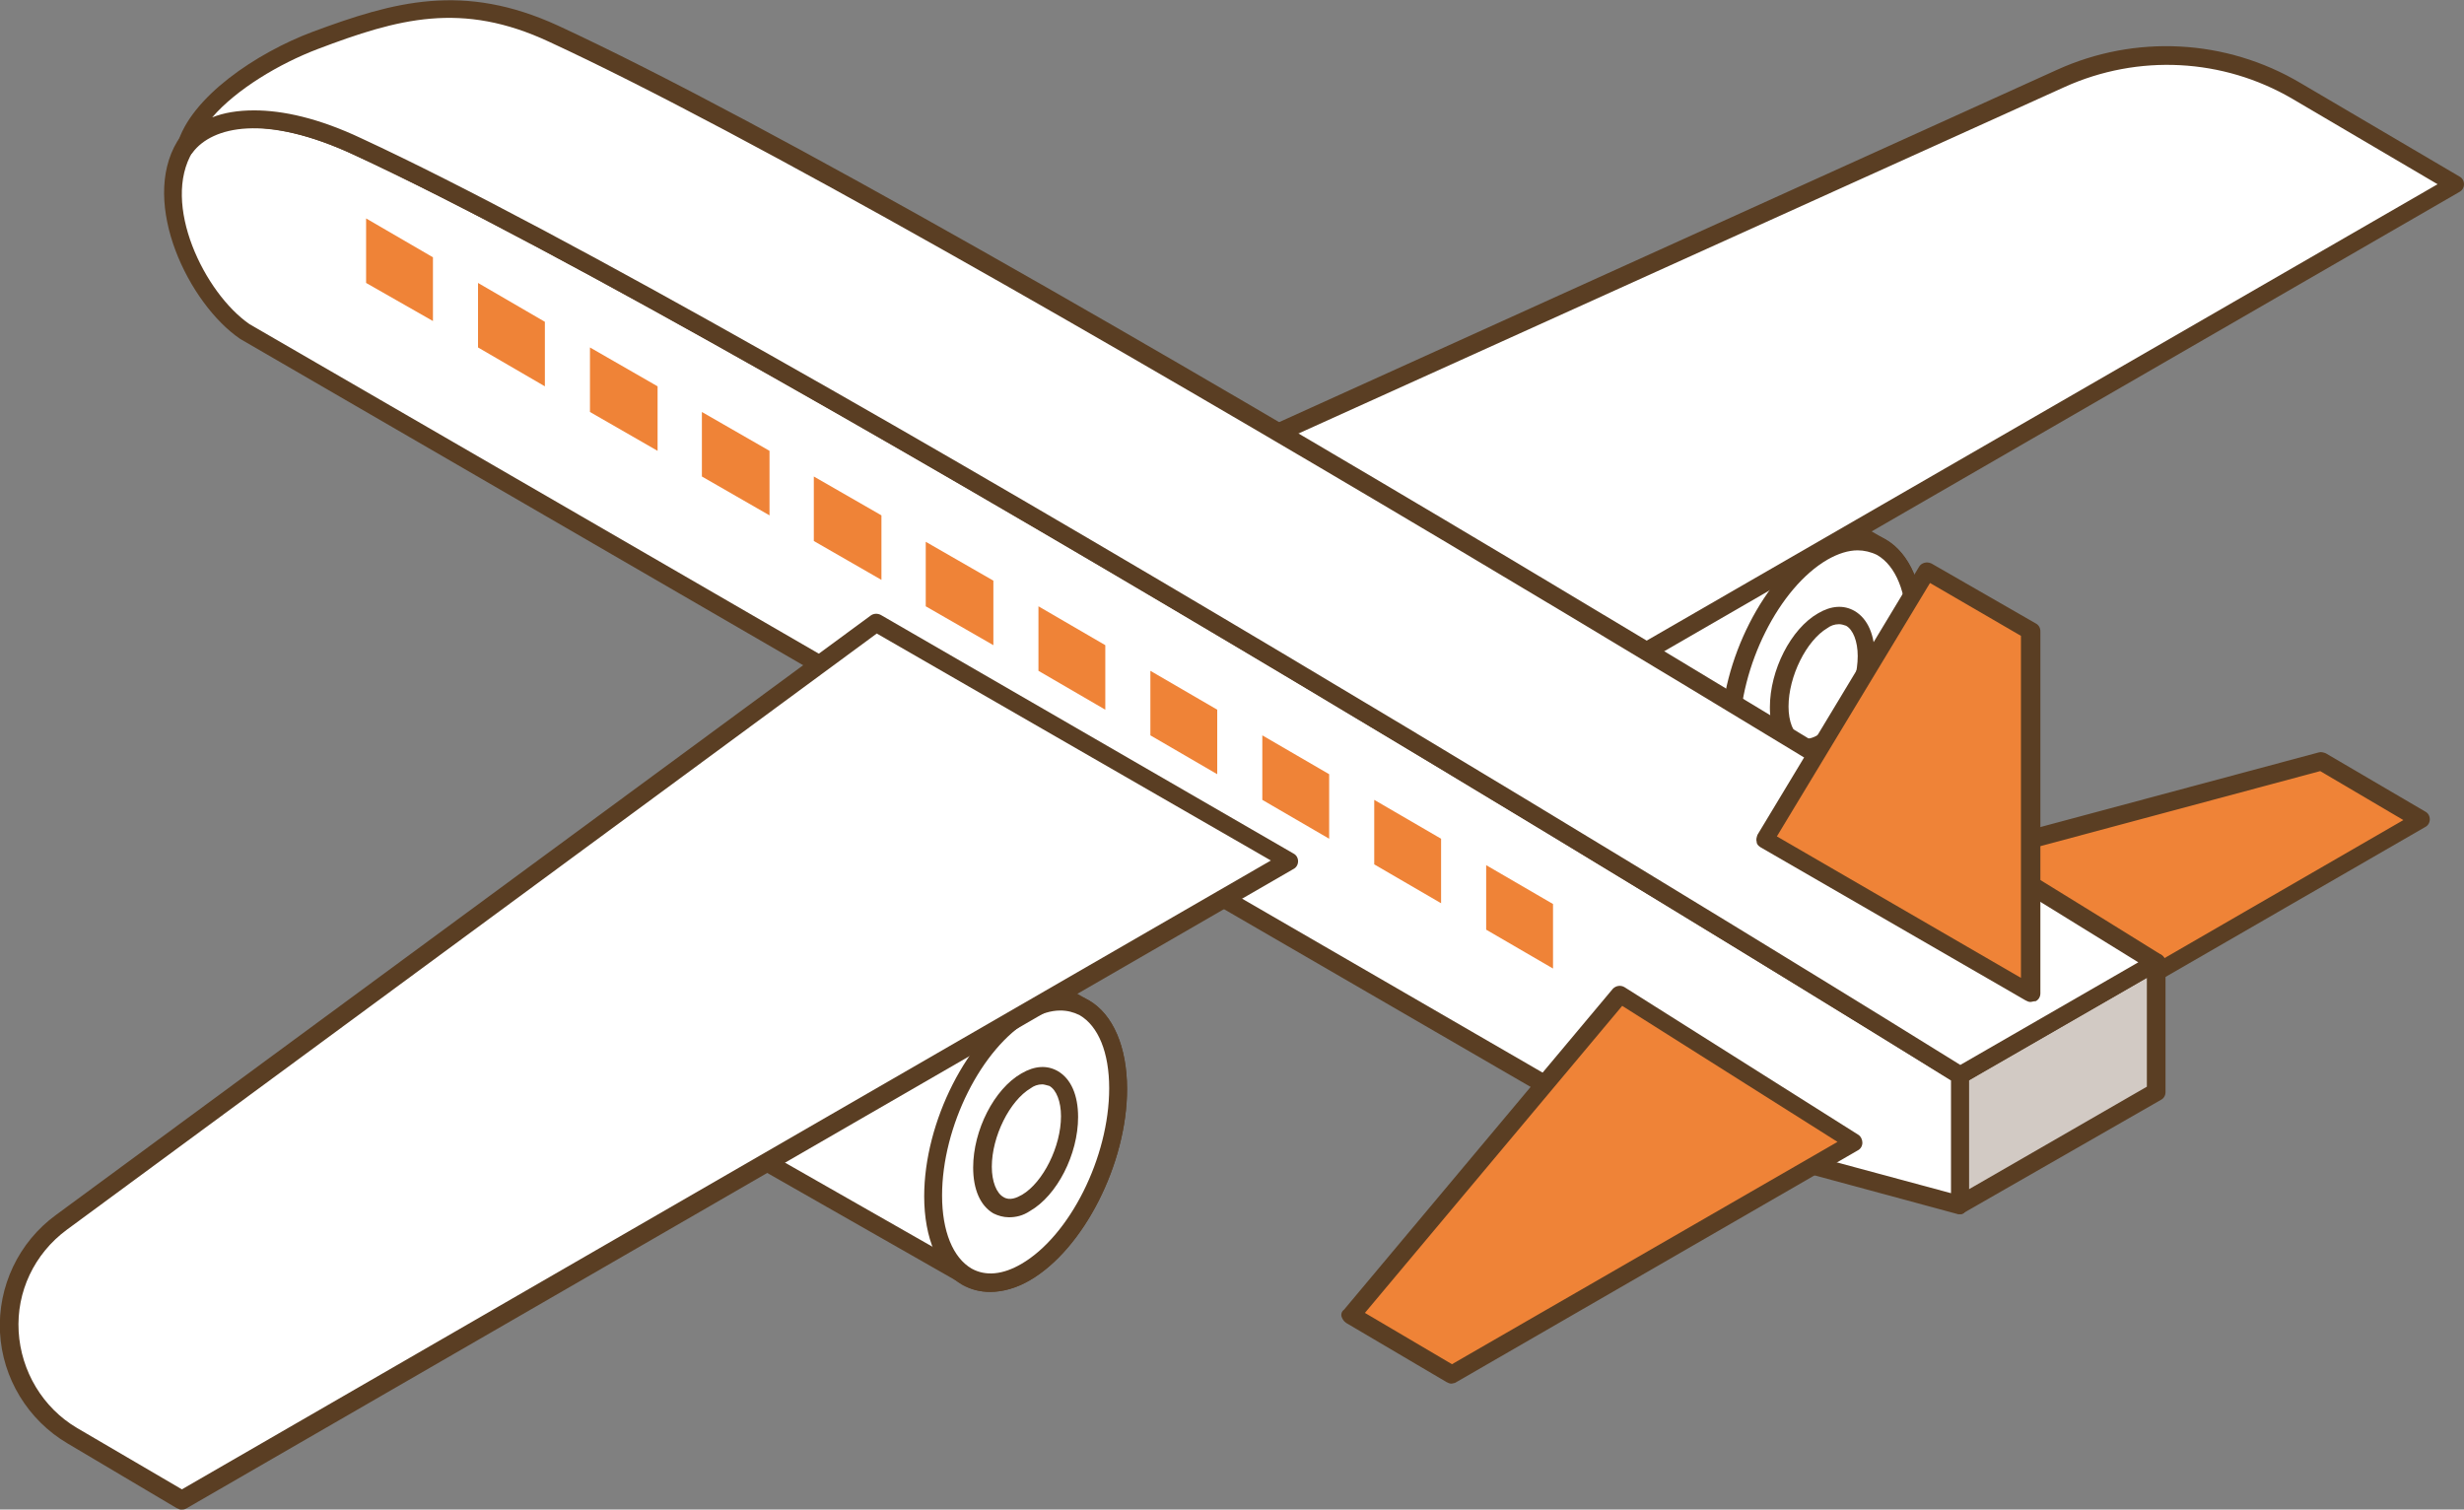 <?xml version="1.0" encoding="utf-8"?>
<!-- Generator: Adobe Illustrator 27.9.2, SVG Export Plug-In . SVG Version: 6.00 Build 0)  -->
<svg version="1.1" id="レイヤー_1" xmlns="http://www.w3.org/2000/svg" xmlns:xlink="http://www.w3.org/1999/xlink" x="0px"
	 y="0px" viewBox="0 0 317 194.2" style="enable-background:new 0 0 317 194.2;" xml:space="preserve">
<rect x="0" y="0" width="317" height="194.2" fill="#808080" stroke="none"/>
<style type="text/css">
	.st0{fill:#FFFFFF;}
	.st1{fill:#5A3E23;}
	.st2{fill:#EF8337;}
	.st3{fill:#D2CAC4;}
</style>
<g>
	<path class="st0" d="M94.3,147.1c-2.6-1.5-4.3-5.2-4.3-10.4c0-9.2,5.3-19.8,11.9-23.6c2.9-1.7,5.5-1.7,7.6-0.5l30,17.1
		c2.6,1.5,4.3,5.2,4.3,10.4c0,9.2-5.3,19.8-11.9,23.6c-2.9,1.7-5.5,1.7-7.6,0.5L94.3,147.1z"/>
	<path class="st1" d="M127.4,166.2c-1.3,0-2.5-0.3-3.6-1l-30-17.1c0,0,0,0,0,0c-3.1-1.8-4.9-6-4.9-11.4c0-9.6,5.6-20.6,12.5-24.6
		c3.1-1.8,6.2-2,8.7-0.5l30,17.1c3.1,1.8,4.9,6,4.9,11.4c0,9.6-5.6,20.6-12.5,24.6C130.8,165.7,129,166.2,127.4,166.2z M94.9,146.1
		l30,17.1c1.8,1,4,0.9,6.4-0.5c6.2-3.6,11.3-13.7,11.3-22.6c0-4.6-1.4-8-3.7-9.4l-30-17.1c-1.8-1-4-0.9-6.4,0.5
		c-6.2,3.6-11.3,13.7-11.3,22.6C91.2,141.2,92.5,144.7,94.9,146.1z"/>
	<path class="st0" d="M143.8,140.1c0-9.2-5.3-13.7-11.9-9.9c-6.6,3.8-11.9,14.3-11.9,23.6c0,9.2,5.3,13.7,11.9,9.9
		C138.5,159.9,143.8,149.3,143.8,140.1"/>
	<path class="st1" d="M127.4,166.2c-1.3,0-2.5-0.3-3.6-0.9c-3.1-1.8-4.9-6-4.9-11.4c0-9.6,5.6-20.6,12.5-24.6c3.1-1.8,6.2-2,8.7-0.6
		c3.1,1.8,4.9,6,4.9,11.4c0,9.6-5.6,20.6-12.5,24.6C130.8,165.7,129,166.2,127.4,166.2z M136.4,130c-1.2,0-2.5,0.4-3.9,1.2
		c-6.2,3.6-11.3,13.7-11.3,22.6c0,4.6,1.4,8,3.8,9.4c1.8,1,4,0.8,6.4-0.6c6.2-3.6,11.3-13.7,11.3-22.6c0-4.6-1.4-8-3.8-9.4
		C138.1,130.2,137.3,130,136.4,130z"/>
	<path class="st0" d="M137.5,143.7c0-4.4-2.5-6.5-5.6-4.7c-3.1,1.8-5.6,6.8-5.6,11.1c0,4.4,2.5,6.5,5.6,4.7
		C135,153,137.5,148,137.5,143.7"/>
	<path class="st1" d="M129.8,156.6c-0.7,0-1.4-0.2-2-0.5c-1.7-1-2.6-3.1-2.6-5.9c0-4.8,2.7-10.1,6.2-12.1c1.7-1,3.3-1.1,4.7-0.3
		c1.7,1,2.6,3.1,2.6,5.9c0,4.8-2.7,10.1-6.2,12.1C131.6,156.4,130.7,156.6,129.8,156.6z M134.1,139.5c-0.6,0-1.1,0.2-1.5,0.5
		c-2.7,1.6-5,6.2-5,10.1c0,1.9,0.6,3.4,1.5,3.9c0.8,0.5,1.7,0.1,2.4-0.3c2.7-1.6,5-6.2,5-10.1c0-1.9-0.6-3.4-1.5-3.9
		C134.6,139.6,134.3,139.5,134.1,139.5z"/>
	<path class="st0" d="M196.9,87.8c-2.6-1.5-4.3-5.2-4.3-10.4c0-9.2,5.3-19.8,11.9-23.6c2.9-1.7,5.5-1.7,7.6-0.5l30,17.1
		c2.6,1.5,4.3,5.2,4.3,10.4c0,9.2-5.3,19.8-11.9,23.6c-2.9,1.7-5.5,1.7-7.6,0.5L196.9,87.8z"/>
	<path class="st1" d="M229.9,106.9c-1.3,0-2.5-0.3-3.6-1l-30-17.1c0,0,0,0,0,0c-3.1-1.8-4.9-6-4.9-11.4c0-9.6,5.6-20.6,12.5-24.6
		c3.1-1.8,6.2-2,8.7-0.5l30,17.1c3.1,1.8,4.9,6,4.9,11.4c0,9.6-5.6,20.6-12.5,24.6C233.3,106.4,231.6,106.9,229.9,106.9z
		 M197.4,86.8l30,17.1c1.8,1,4,0.9,6.4-0.5c6.2-3.6,11.3-13.7,11.3-22.6c0-4.6-1.4-8-3.7-9.4l-30-17.1c-1.8-1-4-0.9-6.4,0.5
		c-6.2,3.6-11.3,13.7-11.3,22.6C193.7,82,195.1,85.4,197.4,86.8z"/>
	<path class="st0" d="M246.3,80.8c0-9.2-5.3-13.7-11.9-9.9c-6.6,3.8-11.9,14.3-11.9,23.6s5.3,13.7,11.9,9.9
		C241,100.6,246.3,90.1,246.3,80.8"/>
	<path class="st1" d="M229.9,106.9c-1.3,0-2.5-0.3-3.6-0.9c-3.1-1.8-4.9-6-4.9-11.4c0-9.6,5.6-20.6,12.5-24.6c3.1-1.8,6.2-2,8.7-0.6
		c3.1,1.8,4.9,6,4.9,11.4c0,9.6-5.6,20.6-12.5,24.6C233.3,106.4,231.6,106.9,229.9,106.9z M239,70.8c-1.2,0-2.5,0.4-3.9,1.2
		c-6.2,3.6-11.3,13.7-11.3,22.6c0,4.6,1.4,8,3.8,9.4c1.8,1,4,0.8,6.4-0.6c6.2-3.6,11.3-13.7,11.3-22.6c0-4.6-1.4-8-3.8-9.4
		C240.7,71,239.8,70.8,239,70.8z"/>
	<path class="st0" d="M240.1,84.4c0-4.4-2.5-6.5-5.6-4.7c-3.1,1.8-5.6,6.8-5.6,11.1c0,4.4,2.5,6.5,5.6,4.7
		C237.6,93.8,240.1,88.8,240.1,84.4"/>
	<path class="st1" d="M232.3,97.4c-0.7,0-1.4-0.2-2-0.5c-1.7-1-2.6-3.1-2.6-5.9c0-4.8,2.7-10.1,6.2-12.1c1.7-1,3.3-1.1,4.7-0.3
		c1.7,1,2.6,3.1,2.6,5.9c0,4.8-2.7,10.1-6.2,12.1C234.1,97.1,233.2,97.4,232.3,97.4z M236.6,80.3c-0.6,0-1.1,0.2-1.5,0.5
		c-2.7,1.6-5,6.2-5,10.1c0,1.9,0.6,3.4,1.5,3.9c0.8,0.5,1.7,0.1,2.4-0.3c2.7-1.6,5-6.2,5-10.1c0-1.9-0.6-3.4-1.5-3.9
		C237.2,80.4,236.9,80.3,236.6,80.3z"/>
	<polygon class="st2" points="311.4,105.5 298.6,98 229.6,116.5 259.6,135.4 	"/>
	<path class="st1" d="M259.6,136.6c-0.2,0-0.4-0.1-0.6-0.2l-30-19c-0.4-0.2-0.6-0.7-0.5-1.2c0.1-0.5,0.4-0.8,0.8-0.9l69-18.5
		c0.3-0.1,0.6,0,0.9,0.1l12.8,7.5c0.4,0.2,0.6,0.6,0.6,1c0,0.4-0.2,0.8-0.6,1l-51.8,29.9C260,136.6,259.8,136.6,259.6,136.6z
		 M232.5,116.9l27.2,17.2l49.5-28.6l-10.7-6.3L232.5,116.9z"/>
	<path class="st0" d="M315.8,23.7l-20.4-12c-9.2-5.4-20.6-6-30.3-1.6L120.7,75.5l52.7,30.4L315.8,23.7z"/>
	<path class="st1" d="M173.4,107.1c-0.2,0-0.4-0.1-0.6-0.2l-52.7-30.4c-0.4-0.2-0.6-0.6-0.6-1.1s0.3-0.8,0.7-1L264.6,9
		c10.1-4.6,21.8-4,31.4,1.7l20.4,12c0.4,0.2,0.6,0.6,0.6,1c0,0.4-0.2,0.8-0.6,1l-142.5,82.3C173.8,107.1,173.6,107.1,173.4,107.1z
		 M123.2,75.6l50.2,29l140.2-80.9l-18.7-11c-8.9-5.2-19.8-5.8-29.3-1.5L123.2,75.6z"/>
	<polygon class="st3" points="252.2,155 277.4,140.5 277.4,123.8 252.2,138.3 	"/>
	<path class="st1" d="M252.2,156.2c-0.2,0-0.4-0.1-0.6-0.2c-0.4-0.2-0.6-0.6-0.6-1v-16.7c0-0.4,0.2-0.8,0.6-1l25.2-14.5
		c0.4-0.2,0.8-0.2,1.2,0c0.4,0.2,0.6,0.6,0.6,1v16.7c0,0.4-0.2,0.8-0.6,1L252.7,156C252.6,156.1,252.4,156.2,252.2,156.2z
		 M253.3,139v14l22.9-13.2v-14L253.3,139z"/>
	<path class="st0" d="M46,18.9c54.1,25,206.2,119.5,206.2,119.5V155l-49.8-13.5l-170.8-99c-6.4-4.4-12-16.7-7.6-23.7
		C26.3,14.9,34,13.3,46,18.9"/>
	<path class="st1" d="M252.2,156.2c-0.1,0-0.2,0-0.3,0L202,142.7c-0.1,0-0.2-0.1-0.3-0.1l-170.8-99c-6.6-4.5-12.9-17.4-8.1-25.4
		c2.7-4.4,11-6.3,23.6-0.4l0,0C100,42.5,251.3,136.4,252.8,137.3c0.3,0.2,0.5,0.6,0.5,1V155c0,0.4-0.2,0.7-0.5,0.9
		C252.7,156.1,252.4,156.2,252.2,156.2z M202.8,140.5l48.2,13V139C240.9,132.7,97.3,43.8,45.5,19.9l0,0c-11.2-5.2-18.6-3.9-20.7-0.4
		c-4.1,6.7,1.5,18.2,7.3,22.2L202.8,140.5z"/>
	<path class="st0" d="M71.2,4.3c-12-5.6-20.9-2.8-30.7,0.9c-6.3,2.4-15.1,7.7-16.7,13.7c2.8-3.6,10.1-5.6,22.1,0
		c54.1,25,206.2,119.5,206.2,119.5l25.2-14.5C277.4,123.8,125.3,29.3,71.2,4.3"/>
	<path class="st1" d="M252.2,139.5c-0.2,0-0.4-0.1-0.6-0.2C250,138.4,98.9,44.6,45.5,19.9c-11.4-5.3-18.2-3.6-20.7-0.3
		c-0.3,0.4-0.9,0.6-1.4,0.3c-0.5-0.2-0.7-0.8-0.6-1.3c1.7-6.1,10.2-11.8,17.4-14.5c10.5-3.9,19.4-6.4,31.6-0.8l0,0
		C125.2,28,276.5,121.8,278,122.8c0.3,0.2,0.6,0.6,0.5,1c0,0.4-0.2,0.8-0.6,1l-25.2,14.5C252.6,139.4,252.4,139.5,252.2,139.5z
		 M32.7,14.2c3.7,0,8.3,1,13.8,3.6c51.8,24,195.3,112.7,205.7,119.2l22.9-13.2c-16.6-10.3-154-95.1-204.4-118.4l0,0
		C59.4,0.1,51.2,2.4,40.9,6.3c-5,1.9-10.5,5.2-13.6,8.8C28.8,14.5,30.6,14.2,32.7,14.2z"/>
	<path class="st0" d="M23.3,193l142.5-82.3l-53.1-30.7L7.9,157.3c-9.5,7-8.8,21.5,1.4,27.5L23.3,193z"/>
	<path class="st1" d="M23.3,194.2c-0.2,0-0.4-0.1-0.6-0.2l-14-8.3c-5.1-3-8.4-8.4-8.7-14.3c-0.3-5.9,2.4-11.6,7.2-15.1L112,79.2
		c0.4-0.3,0.9-0.3,1.3-0.1l53.1,30.7c0.4,0.2,0.6,0.6,0.6,1c0,0.4-0.2,0.8-0.6,1L23.9,194.1C23.7,194.2,23.5,194.2,23.3,194.2z
		 M112.8,81.5L8.6,158.2c-4.2,3.1-6.5,8-6.2,13.1s3.1,9.8,7.5,12.4l13.5,7.9l140.1-80.9L112.8,81.5z"/>
	<polygon class="st2" points="186.7,176.8 238.5,146.9 208.4,127.9 173.8,169.2 	"/>
	<path class="st1" d="M186.7,178c-0.2,0-0.4-0.1-0.6-0.2l-12.9-7.6c-0.3-0.2-0.5-0.5-0.6-0.8s0-0.7,0.3-0.9l34.6-41.3
		c0.4-0.4,1-0.5,1.5-0.2l30.1,19c0.3,0.2,0.5,0.6,0.5,1c0,0.4-0.2,0.8-0.6,1l-51.8,29.9C187.1,177.9,186.9,178,186.7,178z
		 M175.6,168.9l11.2,6.6l49.6-28.6l-27.7-17.5L175.6,168.9z"/>
	<polygon class="st2" points="261.2,81.2 247.9,73.5 227,108 261.2,127.7 	"/>
	<path class="st1" d="M261.2,128.9c-0.2,0-0.4-0.1-0.6-0.2L226.5,109c-0.3-0.2-0.5-0.4-0.5-0.7c-0.1-0.3,0-0.6,0.1-0.9l20.8-34.5
		c0.3-0.5,1-0.7,1.6-0.4l13.4,7.7c0.4,0.2,0.6,0.6,0.6,1v46.6c0,0.4-0.2,0.8-0.6,1C261.6,128.8,261.4,128.9,261.2,128.9z
		 M228.6,107.6l31.4,18.2V81.8L248.3,75L228.6,107.6z"/>
	<polygon class="st2" points="99,58 90.3,53 90.3,61.3 99,66.3 	"/>
	<polygon class="st2" points="75.9,53 84.6,58 84.6,49.7 75.9,44.7 	"/>
	<polygon class="st2" points="61.5,44.7 70.1,49.7 70.1,41.4 61.5,36.4 	"/>
	<polygon class="st2" points="47.1,36.4 55.7,41.3 55.7,33.1 47.1,28.1 	"/>
	<polygon class="st2" points="104.7,69.6 113.4,74.6 113.4,66.3 104.7,61.3 	"/>
	<polygon class="st2" points="119.1,78 127.8,83 127.8,74.7 119.1,69.7 	"/>
	<polygon class="st2" points="133.6,86.3 142.2,91.3 142.2,83 133.6,78 	"/>
	<polygon class="st2" points="148,94.6 156.6,99.6 156.6,91.3 148,86.3 	"/>
	<polygon class="st2" points="162.4,102.9 171,107.9 171,99.6 162.4,94.6 	"/>
	<polygon class="st2" points="176.8,111.2 185.4,116.2 185.4,107.9 176.8,102.9 	"/>
	<polygon class="st2" points="191.2,119.6 199.8,124.6 199.8,116.3 191.2,111.3 	"/>
</g>
</svg>
